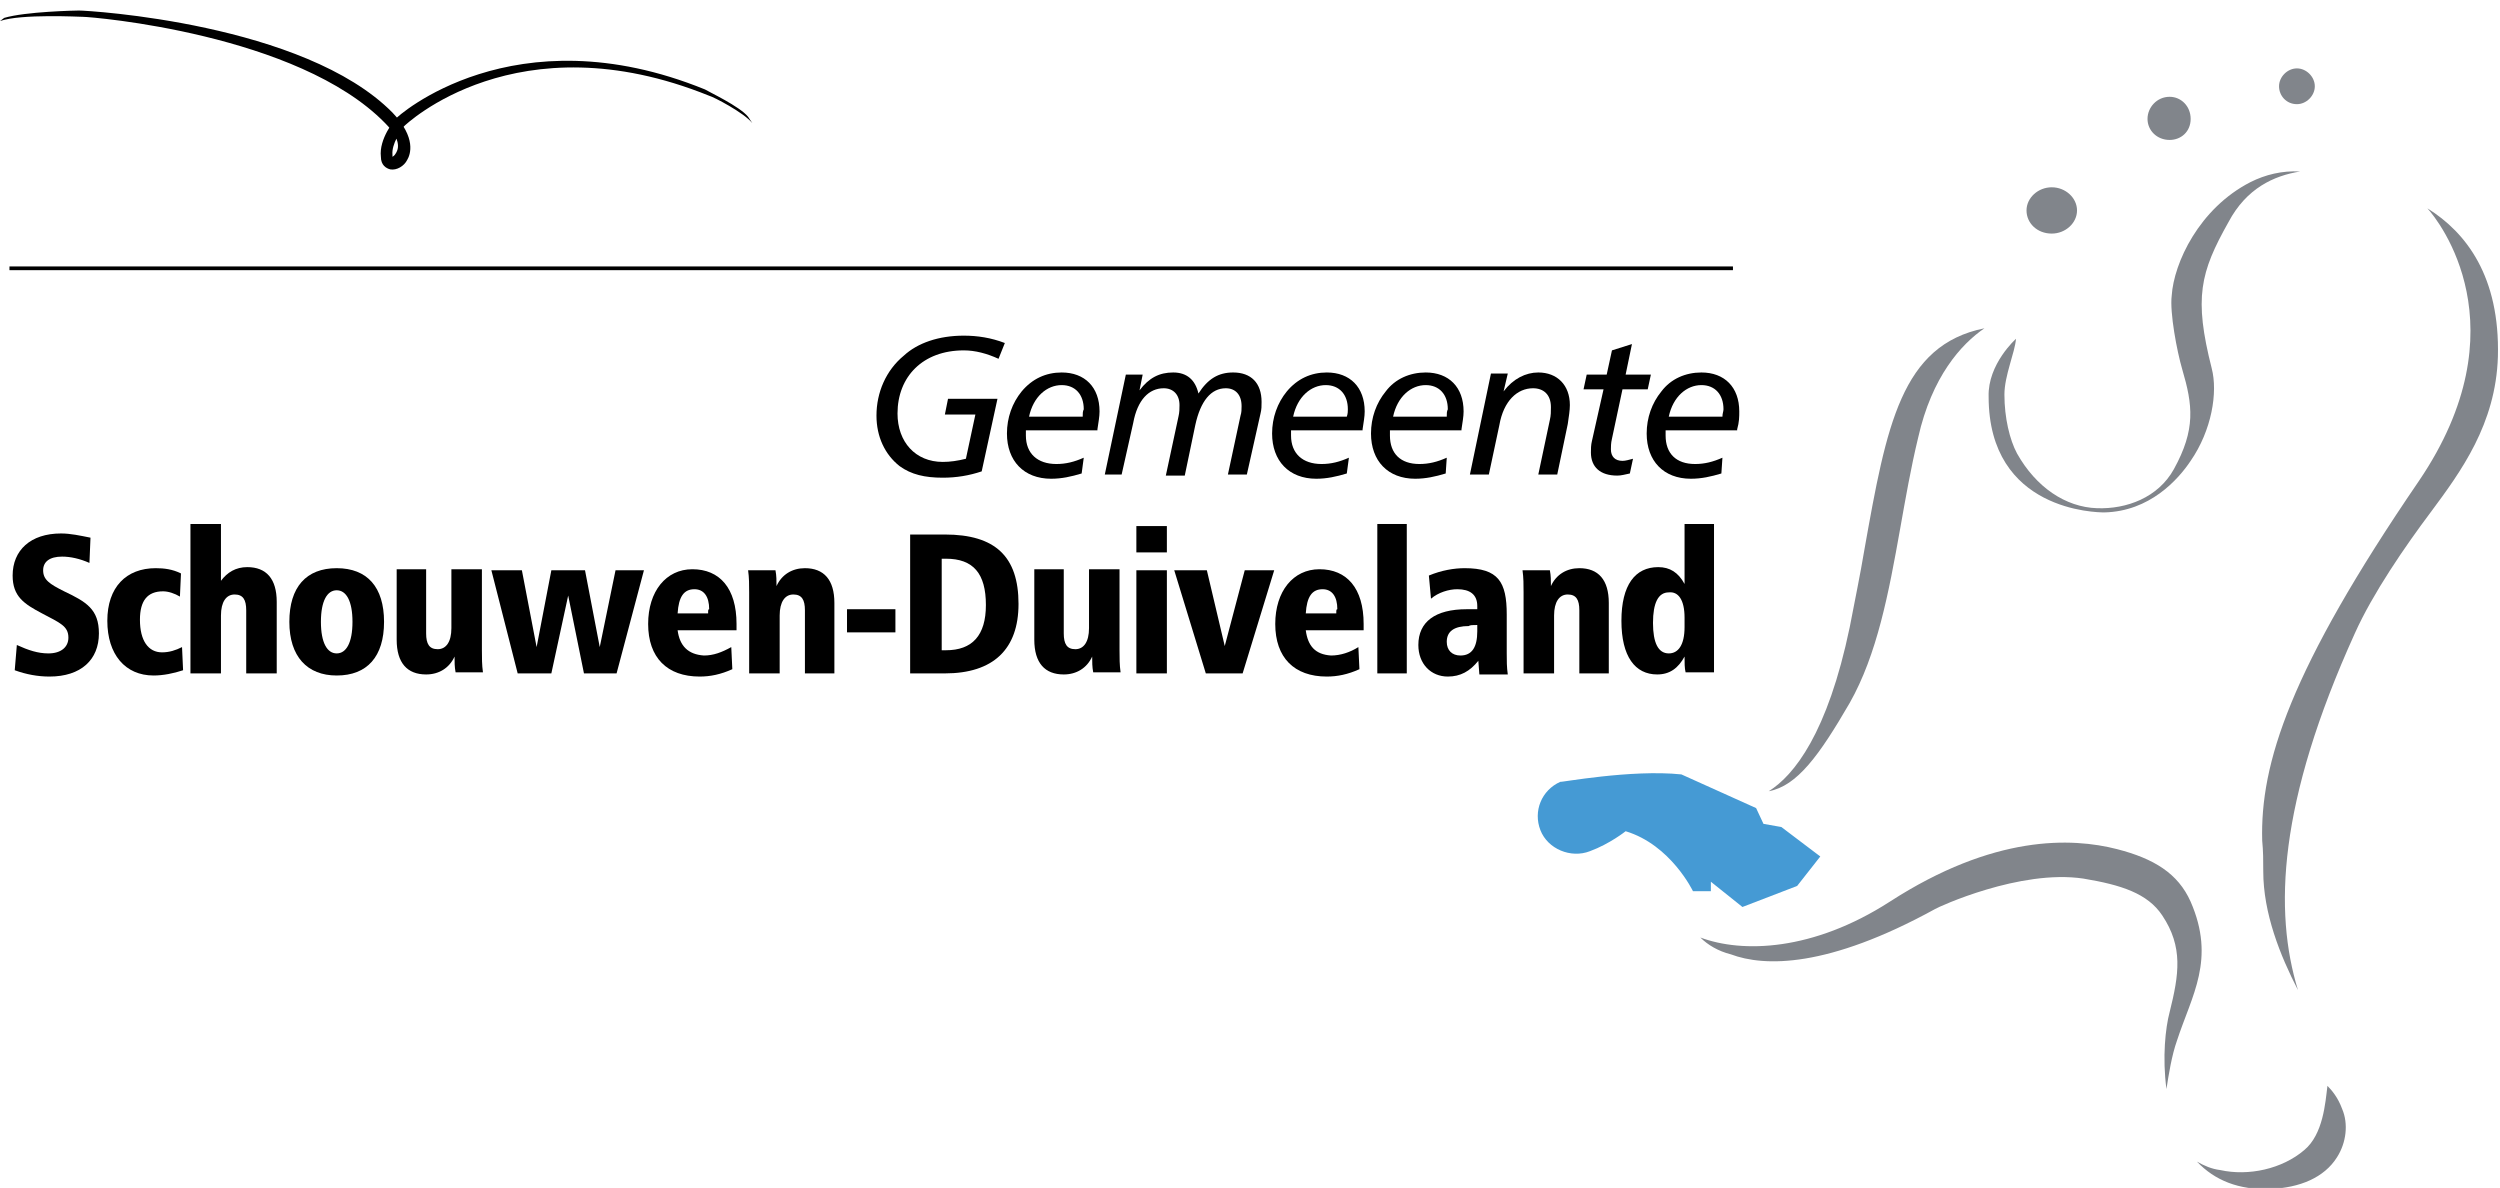 <?xml version="1.0" encoding="utf-8"?>
<!-- Generator: Adobe Illustrator 17.1.0, SVG Export Plug-In . SVG Version: 6.00 Build 0)  -->
<!DOCTYPE svg PUBLIC "-//W3C//DTD SVG 1.1//EN" "http://www.w3.org/Graphics/SVG/1.1/DTD/svg11.dtd">
<svg version="1.1" id="Layer_1" xmlns="http://www.w3.org/2000/svg" xmlns:xlink="http://www.w3.org/1999/xlink" x="0px" y="0px"
	 viewBox="0 0 237.6 112.9" enable-background="new 0 0 237.6 112.9" xml:space="preserve">
<g>
	<path fill="#81858B" d="M161.6,89.1c4,1.5,10.7,1.3,18-3.4c9.9-6.4,17.3-6.1,21.6-5c3.5,0.9,5.8,2.3,7,5c2.4,5.5,0.1,8.9-1.3,13.2
		c-0.5,1.4-0.8,3.3-1,4.6c-0.4-3-0.1-5.8,0.3-7.3c0.9-3.6,1.3-6.2-0.7-9.2c-1.4-2.1-3.9-2.9-7.5-3.5c-6-0.9-13.8,2.7-14.1,2.9h0l0,0
		c-10.2,5.6-16.2,5.5-19.4,4.3C163.3,90.4,162.3,89.8,161.6,89.1 M221.2,103.2c0.4,0.4,1,1.1,1.4,2.2c0.6,1.4,0.4,3.2-0.5,4.6
		c-1.2,1.9-3.5,2.9-6.4,3c-2.9,0.1-5.2-0.8-6.9-2.6c0.7,0.4,1.4,0.7,2.2,0.8c2.7,0.6,5.9-0.1,8-1.9
		C220.8,107.8,221,104.8,221.2,103.2"/>
	<path fill="#81858B" d="M191.6,32.2c-0.1,1.3-1.1,3.5-1.1,5.3c0,2.2,0.5,4.3,1.2,5.6c1.8,3.2,4.6,5.1,7.6,5.2
		c2.8,0.1,5.8-1,7.3-3.7c2.1-3.8,1.8-6.1,0.8-9.5c-0.5-1.7-1.2-5.4-1-7c0.2-3.1,2.6-8.3,7.5-10.8c1.4-0.7,3-1.1,4.7-1
		c-2.5,0.4-5.1,1.6-6.8,4.8c-2.7,4.8-3.3,7.2-1.6,13.9c0.6,2.3,0,5.9-2,8.8c-1.2,1.8-3.9,4.8-8.2,4.9c-0.7,0-11-0.1-11-11
		C188.9,34.6,191.6,32.2,191.6,32.2"/>
	<path fill="#81858B" d="M188.6,31.2c-2.2,1.5-5,4.6-6.3,10.4c-0.7,2.9-1.2,5.8-1.7,8.6c-1.1,6.2-2.2,12-4.8,16.6
		c-2.9,5-5,7.9-7.7,8.4l0,0c2.4-1.5,5.6-5.5,7.7-15.6c0.5-2.6,1-5,1.4-7.4C179.3,40.4,180.7,32.8,188.6,31.2"/>
	<path fill="#81858B" d="M218.4,94.1c-1.7-3.3-3.3-7.3-3.3-11.3c0-1,0-1.9-0.1-2.9c-0.2-7.3,2.6-16.2,14.9-34.2
		c9.9-14.6,1.9-24.7,0.8-25.9c3.7,2.3,6.9,6.5,6.7,14.1c-0.2,6.4-3.5,10.9-6.4,14.8c-2.4,3.2-5.5,7.7-7.2,11.5
		C216.5,76.3,216.1,86.6,218.4,94.1"/>
	<path fill="#459AD4" d="M159.8,73.6l7.1,3.2l0.7,1.5l1.7,0.3l3.7,2.8l-2.2,2.8l-5.2,2l-3-2.4v0.9h-1.7c0,0-2.1-4.4-6.4-5.7
		c0,0-1.5,1.2-3.4,1.9c-1.8,0.7-4-0.2-4.7-2c-0.7-1.8,0.1-3.8,1.9-4.6C148.2,74.4,155,73.1,159.8,73.6"/>
	<path fill="#81858B" d="M216.6,8.2c0-0.9,0.8-1.7,1.7-1.7c0.9,0,1.7,0.8,1.7,1.7c0,0.9-0.8,1.7-1.7,1.7
		C217.3,9.9,216.6,9.1,216.6,8.2"/>
	<path fill="#81858B" d="M204.1,11.3c0-1.1,0.9-2.1,2.1-2.1c1.1,0,2,0.9,2,2.1s-0.9,2-2,2C205,13.3,204.1,12.4,204.1,11.3"/>
	<path fill="#81858B" d="M192.6,20c0-1.2,1.1-2.2,2.4-2.2c1.3,0,2.4,1,2.4,2.2c0,1.2-1.1,2.2-2.4,2.2
		C193.6,22.2,192.6,21.2,192.6,20"/>
	<path d="M8.5,53.5c-0.9-0.4-1.8-0.6-2.6-0.6c-1.2,0-1.8,0.5-1.8,1.3c0,0.9,0.6,1.3,2,2c2.1,1,3.3,1.7,3.3,4c0,2.5-1.7,4.1-4.7,4.1
		c-1.1,0-2.2-0.2-3.3-0.6l0.2-2.4c1.1,0.5,2,0.8,3,0.8c1.2,0,1.9-0.6,1.9-1.5c0-1.1-0.8-1.4-2.5-2.3c-1.7-0.9-2.8-1.6-2.8-3.6
		c0-2.4,1.7-4,4.6-4c0.9,0,1.8,0.2,2.8,0.4L8.5,53.5z"/>
	<path d="M17.1,56.7c-0.5-0.3-1.1-0.5-1.6-0.5c-1.5,0-2.2,0.9-2.2,2.7c0,2,0.8,3.1,2.1,3.1c0.7,0,1.3-0.2,1.9-0.5l0.1,2.2
		c-0.9,0.3-1.9,0.5-2.8,0.5c-2.7,0-4.4-2-4.4-5.2c0-3.2,1.8-5,4.6-5c0.8,0,1.6,0.1,2.4,0.5L17.1,56.7z"/>
	<path d="M21,49.8v5.4c0.6-0.8,1.4-1.3,2.5-1.3c1.8,0,2.8,1.1,2.8,3.3V64h-2.9v-6c0-1-0.3-1.5-1.1-1.5c-0.8,0-1.3,0.7-1.3,2V64h-2.9
		V49.8H21z"/>
	<path d="M32,54c-2.9,0-4.5,1.8-4.5,5.1c0,3.3,1.7,5.1,4.5,5.1c2.9,0,4.5-1.8,4.5-5.1C36.5,55.8,34.9,54,32,54 M32,56.1
		c0.9,0,1.5,1,1.5,3c0,2-0.6,3-1.5,3c-0.9,0-1.5-1-1.5-3C30.5,57.1,31.1,56.1,32,56.1"/>
	<path d="M40.5,54.2v6c0,1,0.3,1.5,1.1,1.5c0.8,0,1.3-0.7,1.3-2v-5.6h2.9v7.7c0,0.7,0,1.4,0.1,2.1h-2.6c-0.1-0.5-0.1-1-0.1-1.5
		c-0.5,1.1-1.5,1.7-2.7,1.7c-1.8,0-2.8-1.1-2.8-3.3v-6.7H40.5z"/>
	<polygon points="49.6,54.2 51,61.5 52.4,54.2 55.6,54.2 57,61.5 58.5,54.2 61.2,54.2 58.6,64 55.5,64 54,56.6 52.4,64 49.2,64 
		46.7,54.2 	"/>
	<path d="M64.4,59.9H70c0-0.2,0-0.4,0-0.6c0-3.4-1.6-5.2-4.2-5.2c-2.5,0-4.2,2.1-4.2,5.2c0,3.2,1.8,5,4.9,5c1,0,2-0.2,3.1-0.7
		l-0.1-2.1c-0.9,0.5-1.7,0.8-2.6,0.8C65.4,62.2,64.6,61.4,64.4,59.9 M67.3,58.3h-2.9c0.1-1.6,0.6-2.3,1.6-2.3c0.9,0,1.4,0.7,1.4,1.9
		C67.3,57.9,67.3,58,67.3,58.3"/>
	<path d="M79.4,64h-2.9v-6c0-1-0.3-1.5-1.1-1.5c-0.8,0-1.3,0.7-1.3,2V64h-2.9v-7.7c0-0.7,0-1.4-0.1-2.1h2.6c0.1,0.5,0.1,1,0.1,1.5
		c0.5-1.1,1.5-1.7,2.7-1.7c1.8,0,2.8,1.1,2.8,3.3V64z"/>
	<rect x="80.5" y="57.9" width="4.6" height="2.2"/>
	<path d="M86.5,50.9V64h3.3c4.6,0,7-2.3,7-6.6c0-4.5-2.2-6.6-7-6.6H86.5z M89.5,53.1h0.4c2.6,0,3.8,1.4,3.8,4.4
		c0,2.9-1.3,4.3-3.8,4.3h-0.4V53.1z"/>
	<path d="M101.1,54.2v6c0,1,0.3,1.5,1.1,1.5c0.8,0,1.3-0.7,1.3-2v-5.6h2.9v7.7c0,0.7,0,1.4,0.1,2.1h-2.6c-0.1-0.5-0.1-1-0.1-1.5
		c-0.5,1.1-1.5,1.7-2.7,1.7c-1.8,0-2.8-1.1-2.8-3.3v-6.7H101.1z"/>
	<path d="M110.9,64h-2.9v-9.8h2.9V64z M111,52.5H108V50h2.9V52.5z"/>
	<polygon points="114.7,54.2 116.4,61.4 118.3,54.2 121.1,54.2 118.1,64 114.6,64 111.6,54.2 	"/>
	<path d="M124.1,59.9h5.5c0-0.2,0-0.4,0-0.6c0-3.4-1.6-5.2-4.2-5.2c-2.5,0-4.2,2.1-4.2,5.2c0,3.2,1.8,5,4.9,5c1,0,2-0.2,3.1-0.7
		l-0.1-2.1c-0.8,0.5-1.7,0.8-2.6,0.8C125,62.2,124.3,61.4,124.1,59.9 M127,58.3h-2.9c0.1-1.6,0.6-2.3,1.6-2.3c0.9,0,1.4,0.7,1.4,1.9
		C127,57.9,127,58,127,58.3"/>
	<rect x="130.9" y="49.8" width="2.8" height="14.2"/>
	<path d="M143.2,58.4c0-3.1-0.8-4.4-4-4.4c-1,0-2.2,0.2-3.4,0.7l0.2,2.2c0.7-0.6,1.7-0.9,2.5-0.9c1.2,0,1.9,0.5,1.9,1.6v0.3h-1
		c-3,0-4.6,1.2-4.6,3.4c0,1.8,1.2,3,2.8,3c1.2,0,2.1-0.5,2.9-1.5l0.1,1.3h2.7c-0.1-0.7-0.1-1.3-0.1-2V58.4z M140.4,59.4V60
		c0,1.5-0.5,2.3-1.6,2.3c-0.8,0-1.3-0.5-1.3-1.3c0-1,0.7-1.5,2.1-1.5C139.7,59.4,140,59.4,140.4,59.4"/>
	<path d="M153,64h-2.9v-6c0-1-0.3-1.5-1.1-1.5c-0.8,0-1.3,0.7-1.3,2V64h-2.9v-7.7c0-0.7,0-1.4-0.1-2.1h2.6c0.1,0.5,0.1,1,0.1,1.5
		c0.5-1.1,1.5-1.7,2.7-1.7c1.8,0,2.8,1.1,2.8,3.3V64z"/>
	<path d="M160.1,49.8v5.7c-0.6-1.1-1.4-1.6-2.5-1.6c-2.2,0-3.5,1.7-3.5,5.1c0,3.4,1.3,5.1,3.4,5.1c1.2,0,2-0.6,2.6-1.7
		c0,0.6,0,1.1,0.1,1.5h2.7V49.8H160.1z M160.1,58.7v0.9c0,1.7-0.6,2.5-1.5,2.5c-1,0-1.5-1-1.5-2.9c0-1.9,0.5-2.9,1.5-2.9
		C159.5,56.2,160.1,57,160.1,58.7"/>
	<path d="M94.9,34.1c-1.1-0.5-2.2-0.8-3.3-0.8c-3.9,0-6.3,2.5-6.3,6c0,2.7,1.7,4.6,4.3,4.6c0.7,0,1.4-0.1,2.2-0.3l0.9-4.2h-2.9
		l0.3-1.5h4.7l-1.5,6.9c-1.2,0.4-2.4,0.6-3.7,0.6c-1.7,0-3-0.3-4.1-1.1c-1.4-1.1-2.2-2.8-2.2-4.8c0-2.2,0.9-4.3,2.6-5.7
		c1.3-1.2,3.3-1.9,5.7-1.9c1.3,0,2.6,0.2,3.9,0.7L94.9,34.1z"/>
	<path d="M104.3,40.8c0.1-0.7,0.2-1.2,0.2-1.7c0-2.3-1.4-3.7-3.6-3.7c-1.5,0-2.8,0.6-3.8,1.8c-0.9,1.1-1.4,2.5-1.4,4
		c0,2.6,1.6,4.3,4.2,4.3c1,0,1.9-0.2,2.9-0.5l0.2-1.5c-0.9,0.4-1.7,0.6-2.6,0.6c-1.8,0-2.9-1-2.9-2.7c0-0.1,0-0.2,0-0.5H104.3z
		 M102.9,39.6h-5.1c0.4-1.9,1.7-3,3.1-3c1.3,0,2.1,0.9,2.1,2.3C102.9,39.1,102.9,39.3,102.9,39.6"/>
	<path d="M118.5,45.1h-1.8l1.2-5.6c0.1-0.3,0.1-0.6,0.1-0.9c0-1.1-0.6-1.7-1.5-1.7c-1.4,0-2.4,1.2-2.9,3.5l-1,4.8h-1.8l1.2-5.6
		c0.1-0.4,0.1-0.8,0.1-1.1c0-1-0.6-1.6-1.5-1.6c-1.4,0-2.5,1.1-2.9,3.3l-1.1,4.9H105l2-9.5h1.6l-0.3,1.5c0.9-1.2,1.9-1.7,3.2-1.7
		c1.3,0,2.1,0.7,2.4,2c0.9-1.4,1.9-2,3.3-2c1.7,0,2.7,1,2.7,2.8c0,0.4,0,0.7-0.1,1.1L118.5,45.1z"/>
	<path d="M129.5,40.8c0.1-0.7,0.2-1.2,0.2-1.7c0-2.3-1.4-3.7-3.6-3.7c-1.5,0-2.8,0.6-3.8,1.8c-0.9,1.1-1.4,2.5-1.4,4
		c0,2.6,1.6,4.3,4.2,4.3c1,0,1.9-0.2,2.9-0.5l0.2-1.5c-0.9,0.4-1.7,0.6-2.6,0.6c-1.8,0-2.9-1-2.9-2.7c0-0.1,0-0.2,0-0.5H129.5z
		 M128,39.6h-5.1c0.4-1.9,1.7-3,3.1-3c1.3,0,2.1,0.9,2.1,2.3C128.1,39.1,128.1,39.3,128,39.6"/>
	<path d="M138.9,40.8c0.1-0.7,0.2-1.2,0.2-1.7c0-2.3-1.4-3.7-3.6-3.7c-1.5,0-2.9,0.6-3.8,1.8c-0.9,1.1-1.4,2.5-1.4,4
		c0,2.6,1.6,4.3,4.2,4.3c1,0,1.9-0.2,2.9-0.5l0.1-1.5c-0.9,0.4-1.7,0.6-2.6,0.6c-1.8,0-2.8-1-2.8-2.7c0-0.1,0-0.2,0-0.5H138.9z
		 M137.5,39.6h-5.1c0.4-1.9,1.7-3,3.1-3c1.3,0,2.1,0.9,2.1,2.3C137.5,39.1,137.5,39.3,137.5,39.6"/>
	<path d="M148,45.1h-1.8l1.1-5.2c0.1-0.4,0.1-0.8,0.1-1.2c0-1.2-0.7-1.8-1.7-1.8c-1.5,0-2.8,1.2-3.2,3.5l-1,4.7h-1.8l2-9.6h1.6
		l-0.4,1.7c0.9-1.2,2.1-1.8,3.3-1.8c1.8,0,3,1.2,3,3.1c0,0.5-0.1,1.1-0.2,1.8L148,45.1z"/>
	<path d="M154.5,35.6h2.4l-0.3,1.4h-2.4l-1,4.7c-0.1,0.4-0.1,0.8-0.1,1c0,0.7,0.4,1.1,1.1,1.1c0.3,0,0.6-0.1,1-0.2l-0.3,1.4
		c-0.5,0.1-0.8,0.2-1.2,0.2c-1.6,0-2.5-0.8-2.5-2.2c0-0.3,0-0.7,0.1-1.1l1.1-4.9h-1.9l0.3-1.4h1.9l0.5-2.3l1.9-0.6L154.5,35.6z"/>
	<path d="M165.1,40.8c0.2-0.7,0.2-1.2,0.2-1.7c0-2.3-1.4-3.7-3.6-3.7c-1.5,0-2.9,0.6-3.8,1.8c-0.9,1.1-1.4,2.5-1.4,4
		c0,2.6,1.6,4.3,4.2,4.3c1,0,1.9-0.2,2.9-0.5l0.1-1.5c-0.9,0.4-1.7,0.6-2.6,0.6c-1.8,0-2.8-1-2.8-2.7c0-0.1,0-0.2,0-0.5H165.1z
		 M163.7,39.6h-5.1c0.4-1.9,1.7-3,3.1-3c1.3,0,2.1,0.9,2.1,2.3C163.8,39.1,163.7,39.3,163.7,39.6"/>
	<path d="M36.6,11.7C28.3,3.2,8.7,1.6,7.9,1.6C7.6,1.6,2,1.3,0,2l0.4-0.3C2.4,1.1,7.2,1,7.5,1c0.9,0,21.4,1.2,29.8,9.7
		c2.3,2.4,1.7,4,1.4,4.5c-0.3,0.6-1,1-1.6,0.9c-0.4-0.1-0.9-0.4-0.9-1.2c-0.2-1.7,1.3-3.5,1.4-3.6l0,0l0,0
		C37.7,11.1,48.8,1.1,67,8.5c0.3,0.2,3.3,1.6,4.1,2.6l0.4,0.6c-0.8-1-3.7-2.5-4.1-2.6C49.1,1.7,38.5,11.9,38.4,12
		c-0.3,0.4-1.2,1.7-1.1,2.7c0,0.1,0,0.1,0,0.2c0,0,0,0,0,0c0,0,0.2-0.1,0.3-0.3C37.8,14.3,38.3,13.4,36.6,11.7"/>
	<line fill="none" stroke="#000000" stroke-width="0.354" x1="0.9" y1="25.5" x2="164.7" y2="25.5"/>
</g>
</svg>
